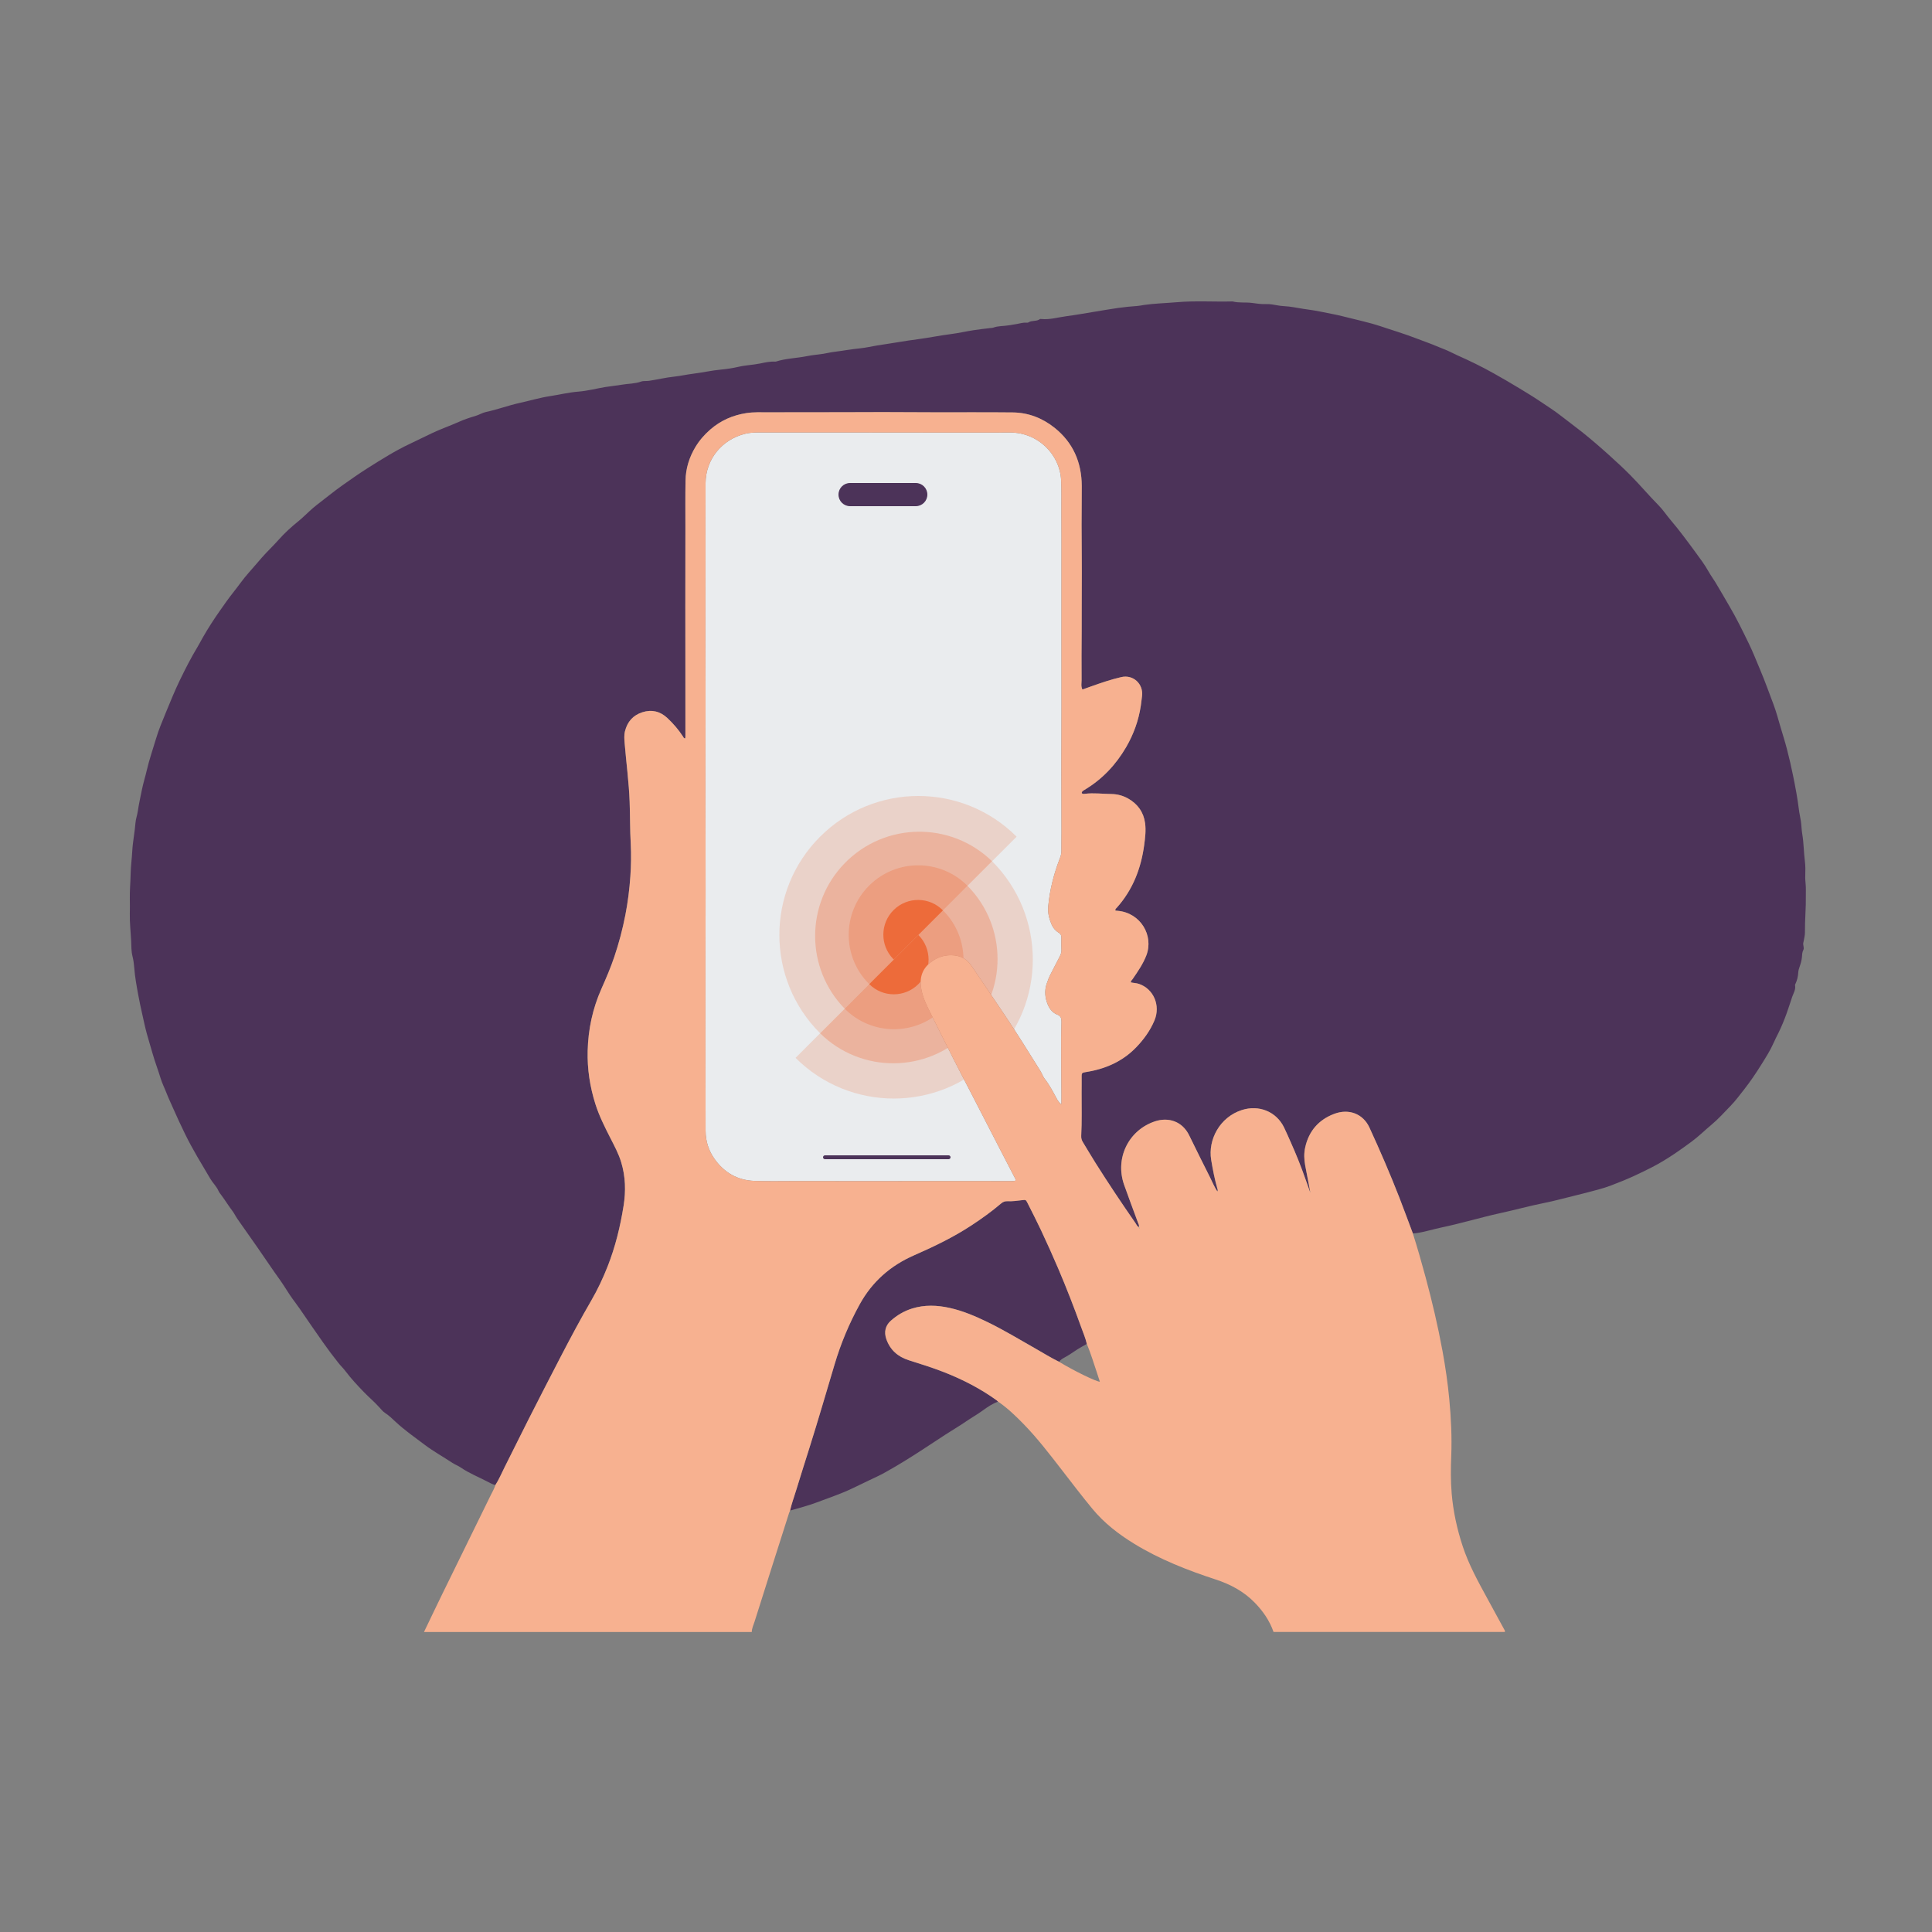 <svg xmlns="http://www.w3.org/2000/svg" xmlns:xlink="http://www.w3.org/1999/xlink" id="Layer_1" x="0px" y="0px" width="500px" height="500px" viewBox="0 0 500 500" xml:space="preserve"><rect x="0" y="0" width="500" height="500" fill="#808080" stroke="none"/><g>	<path fill="#4C3359" d="M365.643,319.203c-1.169-3.104-2.308-6.219-3.514-9.309c-2.385-6.11-4.985-12.129-7.728-18.087  c-1.638-3.558-5.317-4.984-9.131-3.536c-4.036,1.532-6.568,4.459-7.5,8.705c-0.332,1.51-0.283,3.037-0.009,4.55  c0.347,1.914,0.729,3.821,1.094,5.732c0.076,0.396,0.141,0.795,0.255,1.439c-0.484-1.358-0.894-2.485-1.29-3.618  c-1.132-3.239-2.415-6.418-3.817-9.549c-0.561-1.253-1.099-2.518-1.7-3.751c-2.016-4.134-6.521-5.906-10.912-4.504  c-5.707,1.822-8.81,7.669-7.945,12.89c0.412,2.488,0.891,4.952,1.578,7.376c0.07,0.248,0.211,0.484,0.019,0.811  c-0.782-1.172-1.286-2.449-1.9-3.664c-1.823-3.609-3.618-7.231-5.392-10.864c-1.791-3.669-5.407-4.764-8.847-3.62  c-6.838,2.273-10.405,9.528-7.996,16.408c1.147,3.276,2.39,6.519,3.584,9.779c0.141,0.386,0.389,0.756,0.242,1.202l0.017-0.016  c-0.476-0.175-0.623-0.652-0.873-1.011c-3.577-5.135-7.045-10.342-10.387-15.633c-1.121-1.775-2.173-3.593-3.272-5.383  c-0.311-0.506-0.441-1.018-0.409-1.624c0.196-3.696,0.089-7.395,0.099-11.093c0.004-1.488,0.032-2.976,0.012-4.464  c-0.007-0.572,0.187-0.772,0.775-0.861c5.115-0.769,9.7-2.681,13.346-6.467c1.966-2.041,3.617-4.314,4.724-6.954  c1.621-3.868-0.212-8.176-4.034-9.463c-0.682-0.23-1.405-0.216-2.098-0.391c0.035-0.427,0.34-0.637,0.527-0.912  c1.312-1.923,2.644-3.845,3.489-6.026c2.013-5.197-1.504-11.044-7.359-11.577c-0.217-0.02-0.433-0.04-0.626-0.058  c-0.106-0.403,0.172-0.547,0.337-0.732c4.14-4.624,6.277-10.125,7.1-16.201c0.257-1.894,0.496-3.805,0.24-5.704  c-0.382-2.839-1.942-4.984-4.402-6.373c-1.301-0.734-2.781-1.141-4.317-1.16c-2.289-0.028-4.576-0.334-6.867-0.056  c-0.151,0.018-0.308,0.03-0.457,0.01c-0.385-0.053-0.43-0.319-0.241-0.57c0.154-0.203,0.408-0.34,0.635-0.476  c4.562-2.727,8.085-6.472,10.744-11.04c1.936-3.326,3.221-6.895,3.799-10.716c0.126-0.83,0.208-1.663,0.314-2.494  c0.4-3.13-2.265-5.636-5.361-4.922c-2.637,0.608-5.206,1.484-7.757,2.393c-0.752,0.268-1.504,0.536-2.31,0.824  c-0.434-0.834-0.208-1.689-0.216-2.482c-0.039-4.188-0.01-8.378,0.022-12.566c0.028-3.698-0.015-7.396,0.021-11.094  c0.052-5.491-0.039-10.982-0.046-16.473c-0.004-3.351,0.063-6.703,0.048-10.054c-0.027-6.114-2.239-11.252-7.069-15.093  c-3.13-2.489-6.75-3.902-10.776-3.945c-6.798-0.073-13.598-0.023-20.397-0.036c-4.392-0.008-8.784-0.046-13.177-0.051  c-3.513-0.004-7.027,0.025-10.54,0.03c-6.34,0.009-12.679-0.002-19.019,0.022c-1.945,0.007-3.894-0.092-5.832,0.207  c-3.516,0.542-6.635,1.916-9.333,4.258c-1.514,1.314-2.81,2.809-3.838,4.515c-1.602,2.659-2.506,5.566-2.562,8.672  c-0.074,4.082-0.028,8.167-0.032,12.25c-0.007,6.753-0.017,13.507-0.019,20.26c-0.001,4.465,0.01,8.929,0.012,13.394  c0.004,6.752,0.007,13.504,0.008,20.257c0,0.186-0.025,0.371-0.038,0.563c-0.388,0.054-0.456-0.272-0.582-0.466  c-1.154-1.769-2.526-3.36-4.059-4.798c-1.845-1.73-4.039-2.262-6.461-1.486c-2.411,0.772-3.887,2.451-4.5,4.911  c-0.265,1.063-0.163,2.115-0.076,3.183c0.408,5.019,1.1,10.016,1.282,15.053c0.13,3.623,0.086,7.254,0.281,10.873  c0.153,2.831,0.095,5.651-0.096,8.467c-0.227,3.346-0.647,6.671-1.288,9.972c-0.714,3.676-1.666,7.283-2.86,10.827  c-0.95,2.821-2.126,5.555-3.335,8.273c-2.277,5.122-3.426,10.478-3.563,16.091c-0.115,4.708,0.586,9.27,1.997,13.736  c0.969,3.066,2.413,5.928,3.868,8.784c1.038,2.037,2.133,4.049,2.802,6.253c1.13,3.721,1.24,7.476,0.628,11.311  c-0.857,5.37-2.134,10.616-4.129,15.679c-1.19,3.021-2.565,5.958-4.195,8.767c-2.796,4.819-5.42,9.732-7.986,14.675  c-2.812,5.416-5.597,10.846-8.361,16.288c-2.056,4.049-4.041,8.134-6.095,12.183c-0.793,1.562-1.453,3.195-2.41,4.673  c-0.745-0.182-1.419-0.55-2.083-0.899c-2.291-1.202-4.713-2.154-6.862-3.629c-0.688-0.472-1.489-0.759-2.195-1.224  c-2.382-1.568-4.892-2.961-7.161-4.674c-2.546-1.923-5.178-3.748-7.526-5.942c-0.844-0.789-1.69-1.622-2.692-2.267  c-0.589-0.379-1.066-0.978-1.538-1.505c-1.247-1.392-2.682-2.582-3.972-3.923c-1.661-1.728-3.307-3.474-4.746-5.393  c-0.571-0.761-1.259-1.41-1.849-2.155c-1.367-1.726-2.693-3.479-3.956-5.279c-2.026-2.889-4.038-5.789-6.025-8.705  c-0.835-1.225-1.767-2.378-2.592-3.613c-0.859-1.286-1.647-2.617-2.551-3.877c-2.035-2.835-3.97-5.742-5.963-8.608  c-1.672-2.404-3.377-4.785-5.048-7.189c-0.456-0.656-0.792-1.399-1.274-2.032c-1.01-1.326-1.872-2.753-2.867-4.086  c-0.275-0.368-0.572-0.712-0.756-1.136c-0.507-1.166-1.463-2.026-2.101-3.111c-2.24-3.809-4.571-7.561-6.516-11.541  c-1.103-2.256-2.158-4.53-3.169-6.827c-0.565-1.285-1.172-2.554-1.678-3.862c-0.493-1.278-1.128-2.515-1.519-3.81  c-0.658-2.176-1.485-4.293-2.1-6.486c-0.471-1.68-1.001-3.353-1.464-5.038c-0.472-1.718-0.819-3.472-1.217-5.21  c-0.365-1.593-0.7-3.189-0.996-4.796c-0.434-2.354-0.867-4.705-1.043-7.099c-0.072-0.981-0.209-1.971-0.45-2.923  c-0.332-1.31-0.283-2.657-0.346-3.967c-0.113-2.351-0.397-4.697-0.349-7.058c0.025-1.26,0.031-2.522,0.003-3.782  c-0.05-2.176,0.175-4.341,0.212-6.511c0.034-1.974,0.316-3.92,0.417-5.877c0.128-2.471,0.649-4.885,0.835-7.346  c0.075-0.997,0.457-1.992,0.603-3.005c0.264-1.842,0.68-3.658,1.043-5.477c0.348-1.745,0.898-3.462,1.301-5.204  c0.626-2.708,1.555-5.329,2.338-7.989c0.707-2.399,1.696-4.721,2.647-7.041c1.142-2.785,2.282-5.578,3.593-8.285  c1.406-2.902,2.876-5.778,4.547-8.544c0.493-0.815,0.92-1.67,1.394-2.496c1.361-2.369,2.84-4.664,4.412-6.895  c1.096-1.555,2.175-3.124,3.366-4.613c1.354-1.692,2.572-3.501,4.01-5.116c1.161-1.303,2.286-2.645,3.433-3.957  c1.382-1.581,2.918-3.005,4.307-4.576c1.579-1.787,3.356-3.4,5.222-4.907c1.006-0.812,1.914-1.745,2.878-2.611  c0.594-0.533,1.186-1.073,1.822-1.554c2.21-1.673,4.337-3.451,6.606-5.053c2.207-1.559,4.415-3.12,6.698-4.557  c3.511-2.211,7.027-4.434,10.789-6.201c1.963-0.922,3.898-1.905,5.862-2.826c2.245-1.053,4.584-1.863,6.842-2.873  c1.382-0.619,2.835-1.103,4.29-1.528c0.949-0.277,1.771-0.828,2.756-1.034c2.939-0.617,5.753-1.693,8.699-2.335  c2.595-0.566,5.155-1.345,7.786-1.745c2.472-0.376,4.898-0.981,7.412-1.178c2.336-0.183,4.636-0.802,6.959-1.189  c1.419-0.236,2.858-0.353,4.274-0.6c1.643-0.287,3.344-0.225,4.938-0.799c0.666-0.24,1.358-0.093,2.039-0.196  c2.174-0.327,4.312-0.854,6.506-1.085c1.659-0.174,3.295-0.556,4.952-0.759c2.414-0.295,4.787-0.845,7.213-1.072  c1.509-0.141,3.022-0.367,4.497-0.711c1.859-0.434,3.765-0.486,5.627-0.867c1.265-0.259,2.531-0.556,3.84-0.478  c0.076,0.005,0.158,0.01,0.228-0.013c2.626-0.847,5.397-0.865,8.076-1.414c1.374-0.281,2.78-0.385,4.168-0.595  c0.903-0.137,1.785-0.372,2.69-0.485c2.335-0.292,4.65-0.718,6.995-0.951c1.433-0.143,2.844-0.494,4.27-0.725  c1.835-0.298,3.679-0.544,5.51-0.862c1.648-0.286,3.302-0.521,4.96-0.742c2.899-0.385,5.765-0.979,8.669-1.348  c1.92-0.244,3.814-0.684,5.727-0.984c1.492-0.234,2.995-0.39,4.494-0.58c0.226-0.029,0.47-0.01,0.677-0.088  c1.27-0.478,2.624-0.377,3.93-0.596c0.711-0.119,1.426-0.219,2.136-0.345c0.86-0.152,1.702-0.426,2.594-0.359  c0.149,0.011,0.334,0.018,0.448-0.057c0.912-0.595,2.107-0.193,2.996-0.864c0.074-0.056,0.219-0.035,0.328-0.024  c2.237,0.227,4.377-0.444,6.557-0.727c2.256-0.293,4.497-0.705,6.744-1.068c2.211-0.358,4.417-0.757,6.635-1.07  c1.652-0.233,3.317-0.398,4.982-0.512c0.578-0.039,1.127-0.175,1.69-0.256c2.824-0.408,5.676-0.465,8.511-0.712  c4.805-0.419,9.613-0.072,14.418-0.2c1.638,0.437,3.332,0.162,4.998,0.383c1.192,0.158,2.414,0.357,3.633,0.305  c1.078-0.046,2.118,0.167,3.165,0.359c0.936,0.172,1.89,0.162,2.835,0.282c1.661,0.211,3.296,0.569,4.954,0.777  c2.075,0.261,4.11,0.74,6.16,1.129c1.719,0.326,3.415,0.776,5.116,1.19c1.771,0.432,3.545,0.858,5.302,1.342  c1.244,0.343,2.466,0.77,3.694,1.171c1.803,0.588,3.613,1.157,5.402,1.786c1.797,0.632,3.566,1.34,5.356,1.989  c1.426,0.518,2.804,1.153,4.223,1.69c1.127,0.426,2.192,1.034,3.303,1.527c3.2,1.421,6.357,2.951,9.403,4.666  c2.244,1.264,4.484,2.551,6.687,3.897c1.75,1.07,3.52,2.123,5.212,3.268c1.919,1.299,3.891,2.532,5.716,3.976  c1.73,1.369,3.522,2.657,5.248,4.035c2.404,1.92,4.73,3.932,7.01,5.987c1.866,1.682,3.721,3.387,5.494,5.178  c2.511,2.537,4.805,5.273,7.314,7.809c1.173,1.186,2.084,2.596,3.165,3.862c2.248,2.633,4.292,5.425,6.338,8.21  c1.203,1.637,2.432,3.267,3.434,5.052c0.554,0.987,1.23,1.906,1.823,2.876c1.227,2.008,2.371,4.062,3.568,6.085  c1.849,3.125,3.426,6.39,5.017,9.645c1.099,2.249,2.007,4.59,2.983,6.897c1.233,2.915,2.283,5.89,3.405,8.842  c0.741,1.95,1.263,3.969,1.854,5.967c0.56,1.895,1.165,3.779,1.658,5.691c0.577,2.24,1.103,4.496,1.563,6.762  c0.597,2.938,1.163,5.883,1.525,8.864c0.123,1.015,0.371,2.013,0.518,3.031c0.159,1.092,0.159,2.192,0.348,3.283  c0.401,2.319,0.379,4.687,0.681,7.024c0.16,1.241,0.146,2.513,0.101,3.768c-0.029,0.806,0.039,1.584,0.112,2.381  c0.081,0.889,0.022,1.8,0.038,2.703c0.058,3.223-0.267,6.439-0.234,9.665c0.007,0.711-0.199,1.425-0.311,2.137  c-0.024,0.15-0.068,0.297-0.105,0.445c-0.162,0.639,0.303,1.322,0.003,1.894c-0.336,0.64-0.305,1.291-0.372,1.949  c-0.086,0.841-0.32,1.647-0.606,2.433c-0.171,0.471-0.308,0.942-0.334,1.437c-0.053,1.04-0.289,2.029-0.737,2.969  c-0.047,0.099-0.123,0.219-0.103,0.312c0.239,1.156-0.409,2.09-0.754,3.101c-0.479,1.405-0.912,2.826-1.418,4.221  c-0.607,1.676-1.275,3.33-2.064,4.931c-0.454,0.922-0.928,1.836-1.342,2.776c-0.848,1.926-1.985,3.685-3.09,5.462  c-1.406,2.261-2.893,4.469-4.539,6.566c-1.123,1.43-2.222,2.905-3.473,4.199c-1.604,1.66-3.15,3.389-4.945,4.884  c-1.722,1.434-3.318,3.026-5.127,4.361c-1.407,1.038-2.822,2.068-4.273,3.043c-1.928,1.296-3.903,2.525-5.973,3.582  c-1.526,0.779-3.063,1.535-4.622,2.251c-1.974,0.906-3.985,1.711-6.011,2.483c-1.066,0.406-2.162,0.745-3.263,1.045  c-2.202,0.598-4.41,1.18-6.629,1.71c-2.404,0.575-4.79,1.251-7.208,1.731c-3.919,0.778-7.764,1.849-11.665,2.696  c-2.442,0.53-4.871,1.18-7.299,1.802c-2.615,0.67-5.236,1.356-7.873,1.901c-2.157,0.446-4.255,1.144-6.441,1.445  C366.252,319.178,365.946,319.182,365.643,319.203z"></path>	<path fill="#EAECEE" d="M274.691,285.837c-0.644-0.534-0.924-0.994-1.199-1.497c-0.96-1.76-1.864-3.552-3.124-5.143  c-0.454-0.573-0.686-1.346-1.087-1.991c-3.018-4.848-6.027-9.703-9.216-14.442c-2.897-4.306-5.789-8.615-8.71-12.904  c-1.232-1.809-3.014-2.634-5.182-2.658c-1.989-0.022-3.755,0.639-5.309,1.839c-2.475,1.912-2.991,4.481-2.346,7.391  c0.475,2.145,1.468,4.086,2.441,6.033c1.961,3.923,3.908,7.852,5.889,11.765c1.481,2.926,3.009,5.827,4.512,8.742  c2.479,4.808,4.952,9.62,7.431,14.427c1.241,2.407,2.494,4.808,3.734,7.216c0.135,0.262,0.355,0.503,0.284,0.928  c-0.43,0.173-0.923,0.131-1.399,0.131c-6.875,0.002-13.75-0.007-20.625-0.007c-5.346,0-10.692,0.012-16.038,0.012  c-6.263,0-12.527-0.007-18.79-0.014c-3.59-0.004-7.183,0.091-10.768-0.048c-4.31-0.168-7.743-2.139-10.242-5.648  c-1.542-2.166-2.331-4.612-2.338-7.286c-0.013-4.848-0.017-9.696-0.019-14.544c-0.004-9.771-0.007-19.541-0.004-29.312  c0.002-6.184,0.026-12.368,0.024-18.552c-0.003-8.702-0.026-17.404-0.029-26.106c-0.002-8.094,0.017-16.188,0.018-24.281  c0.001-4.959-0.019-9.917-0.02-14.876c-0.001-6.641,0.011-13.282,0.014-19.923c0.003-6.682-0.016-13.364,0.006-20.045  c0.021-6.119,4.202-11.336,10.31-12.799c1.684-0.403,3.414-0.324,5.131-0.324c8.937,0.002,17.874-0.001,26.811,0.005  c8.174,0.005,16.348,0.02,24.522,0.025c4.01,0.003,8.019-0.003,12.029-0.014c7.289-0.02,12.889,5.739,13.214,12.3  c0.136,2.745,0.048,5.487,0.072,8.231c0.039,4.421,0.018,8.843,0.019,13.265c0.001,6.676-0.004,13.353-0.003,20.029  c0.001,5.684,0.014,11.368,0.009,17.052c-0.004,4.881-0.036,9.762-0.036,14.643c0.001,5.989,0.026,11.977,0.034,17.966  c0.002,1.603-0.043,3.206-0.022,4.808c0.009,0.67-0.158,1.273-0.395,1.885c-1.566,4.038-2.636,8.201-3.022,12.521  c-0.142,1.588,0.242,3.115,0.853,4.565c0.373,0.886,0.982,1.647,1.825,2.151c0.557,0.333,0.763,0.751,0.732,1.403  c-0.049,1.027-0.006,2.06,0.018,3.09c0.013,0.551-0.117,1.054-0.368,1.54c-0.824,1.593-1.63,3.195-2.463,4.783  c-0.392,0.748-0.679,1.536-0.955,2.326c-0.661,1.891-0.489,3.759,0.286,5.578c0.481,1.129,1.266,2.06,2.398,2.501  c0.999,0.389,1.127,1.034,1.102,1.942c-0.072,2.628-0.095,5.261-0.063,7.885c0.035,2.857-0.014,5.714,0.047,8.57  C274.718,282.526,274.691,284.084,274.691,285.837z"></path>	<path opacity="0.2" fill="#ED6B3A" d="M263.1,216.53c-14.048-14.044-36.815-14.04-50.867,0.011  c-14.052,14.051-14.041,36.827,0.009,50.872L263.1,216.53z"></path>	<path opacity="0.2" fill="#ED6B3A" d="M256.75,222.89l-50.861,50.882  c14.051,14.044,36.826,14.04,50.872-0.011C270.807,259.711,270.8,236.936,256.75,222.89z"></path>	<path opacity="0.3" fill="#ED6B3A" d="M256.746,222.89c-10.679-10.39-27.759-10.157-38.149,0.522  c-10.195,10.478-10.189,27.169,0.012,37.64L256.746,222.89z"></path>	<path opacity="0.3" fill="#ED6B3A" d="M250.392,229.251l-38.146,38.162  c10.611,10.461,27.693,10.339,38.154-0.272C260.758,256.633,260.755,239.754,250.392,229.251z"></path>	<path opacity="0.3" fill="#ED6B3A" d="M250.389,229.251c-7.003-7.045-18.391-7.08-25.436-0.077  c-7.045,7.003-7.08,18.391-0.077,25.436c0.027,0.028,0.055,0.055,0.083,0.083L250.389,229.251z"></path>	<path opacity="0.3" fill="#ED6B3A" d="M218.61,261.052c7.003,7.045,18.391,7.079,25.436,0.077  c7.045-7.003,7.079-18.391,0.077-25.436c-0.027-0.028-0.055-0.055-0.082-0.082L218.61,261.052z"></path>	<path fill="#ED6B3A" d="M244.032,235.611c-3.474-3.55-9.168-3.613-12.718-0.139c-3.55,3.474-3.613,9.168-0.139,12.718  c0.047,0.048,0.094,0.095,0.141,0.141L244.032,235.611z"></path>	<path fill="#ED6B3A" d="M224.962,254.692c3.513,3.511,9.207,3.51,12.717-0.003c3.511-3.513,3.51-9.207-0.003-12.717  L224.962,254.692z"></path>	<path fill="#4C3359" d="M258.296,362.728c-1.404,0.522-2.652,1.351-3.841,2.216c-1.481,1.079-3.071,1.98-4.578,3.012  c-1.687,1.155-3.457,2.189-5.175,3.3c-2.013,1.301-4.007,2.634-6.015,3.942c-3.181,2.072-6.405,4.08-9.725,5.918  c-1.255,0.695-2.575,1.307-3.884,1.917c-1.551,0.723-3.084,1.486-4.629,2.223c-2.961,1.413-6.069,2.427-9.124,3.588  c-2.24,0.851-4.565,1.427-6.861,2.098c0.405-1.789,1.046-3.507,1.58-5.257c1.112-3.647,2.273-7.279,3.418-10.917  c2.265-7.195,4.378-14.435,6.529-21.665c1.612-5.418,3.787-10.629,6.525-15.588c3.216-5.824,7.941-9.97,14.022-12.634  c5.141-2.253,10.196-4.678,14.902-7.773c2.65-1.743,5.223-3.588,7.637-5.647c0.498-0.425,1.013-0.623,1.66-0.592  c1.264,0.061,2.516-0.121,3.767-0.268c0.966-0.113,0.98-0.143,1.436,0.767c1.18,2.352,2.389,4.691,3.505,7.073  c1.538,3.28,3.032,6.58,4.45,9.915c2.12,4.982,4.084,10.025,5.916,15.119c0.515,1.432,1.124,2.834,1.461,4.327  c-0.816,0.47-1.649,0.914-2.444,1.417c-1.111,0.703-2.165,1.491-3.333,2.108c-0.52,0.275-1.048,0.59-1.395,1.107  c-2.159-1.052-4.191-2.332-6.276-3.516c-4.043-2.298-8.023-4.71-12.21-6.744c-3.159-1.534-6.38-2.92-9.828-3.686  c-3.251-0.722-6.502-0.852-9.728,0.155c-2.068,0.646-3.908,1.728-5.514,3.158c-1.423,1.267-1.783,2.926-1.178,4.703  c0.966,2.839,3.006,4.627,5.828,5.519c3.089,0.977,6.182,1.938,9.201,3.126c4.811,1.894,9.375,4.244,13.575,7.273  C258.089,362.509,258.188,362.626,258.296,362.728z"></path>	<path fill="#BFE0D2" d="M294.737,317.591c0.205-0.04,0.217,0.095,0.209,0.238c-0.002,0.028-0.054,0.081-0.062,0.077  c-0.142-0.069-0.165-0.19-0.131-0.331C294.753,317.576,294.737,317.591,294.737,317.591z"></path></g><path fill="#F7B190" d="M365.643,319.203c1.194,3.735,2.263,7.506,3.286,11.29c1.71,6.328,3.209,12.708,4.391,19.155 c0.756,4.12,1.359,8.267,1.754,12.444c0.464,4.905,0.698,9.815,0.508,14.736c-0.126,3.244-0.161,6.48,0.116,9.717 c0.396,4.619,1.372,9.11,2.812,13.518c1.587,4.853,4.043,9.283,6.472,13.732c1.48,2.709,2.956,5.421,4.433,8.131 c0.075,0.138,0.115,0.279,0.015,0.424c-19.946,0-39.891,0-59.837,0c-1.022-2.937-2.751-5.425-4.908-7.626 c-2.812-2.871-6.234-4.699-10.034-5.943c-7.331-2.401-14.498-5.197-21.11-9.25c-4.059-2.488-7.79-5.372-10.839-9.062 c-2.77-3.352-5.399-6.816-8.061-10.253c-3.083-3.98-6.146-7.979-9.662-11.596c-2.075-2.134-4.217-4.198-6.684-5.891 c-0.108-0.103-0.206-0.219-0.326-0.306c-4.201-3.03-8.764-5.38-13.575-7.273c-3.018-1.188-6.111-2.149-9.201-3.126 c-2.822-0.893-4.862-2.68-5.828-5.519c-0.605-1.777-0.245-3.436,1.178-4.703c1.606-1.43,3.446-2.512,5.514-3.158 c3.225-1.007,6.476-0.877,9.728-0.155c3.447,0.766,6.669,2.151,9.828,3.686c4.187,2.034,8.167,4.446,12.21,6.744 c2.085,1.185,4.116,2.465,6.276,3.516c3.701,2.257,9.473,5.087,10.548,5.155c-0.225-0.696-0.437-1.381-0.668-2.059 c-0.879-2.584-1.649-5.206-2.708-7.727c-0.337-1.493-0.945-2.895-1.46-4.327c-1.832-5.094-3.796-10.136-5.916-15.119 c-1.419-3.335-2.913-6.635-4.45-9.915c-1.117-2.382-2.325-4.721-3.505-7.073c-0.457-0.909-0.47-0.88-1.436-0.767 c-1.251,0.147-2.503,0.329-3.767,0.268c-0.647-0.031-1.162,0.167-1.66,0.592c-2.414,2.059-4.987,3.904-7.637,5.647 c-4.706,3.095-9.761,5.52-14.902,7.773c-6.081,2.664-10.806,6.811-14.022,12.634c-2.738,4.959-4.914,10.17-6.525,15.588 c-2.151,7.23-4.264,14.47-6.529,21.665c-1.145,3.637-2.306,7.269-3.418,10.917c-0.533,1.75-1.175,3.468-1.58,5.257 c-0.087,0.211-0.189,0.417-0.258,0.634c-2.976,9.348-5.959,18.693-8.908,28.05c-0.282,0.893-0.723,1.756-0.739,2.725 c-28.276,0-56.551,0-84.827,0c1.585-3.295,3.152-6.598,4.759-9.882c4.153-8.487,8.33-16.962,12.478-25.452 c0.433-0.886,0.952-1.736,1.241-2.69c0.956-1.478,1.617-3.11,2.41-4.673c2.054-4.05,4.039-8.135,6.095-12.183 c2.763-5.441,5.549-10.871,8.361-16.288c2.566-4.943,5.19-9.856,7.986-14.675c1.63-2.809,3.004-5.746,4.195-8.767 c1.995-5.063,3.272-10.309,4.129-15.679c0.612-3.835,0.502-7.59-0.628-11.311c-0.669-2.205-1.765-4.216-2.802-6.253 c-1.455-2.856-2.899-5.719-3.868-8.784c-1.411-4.467-2.112-9.028-1.997-13.736c0.137-5.612,1.285-10.969,3.563-16.091 c1.209-2.719,2.384-5.452,3.335-8.273c1.194-3.544,2.145-7.15,2.86-10.827c0.641-3.301,1.061-6.626,1.288-9.972 c0.191-2.816,0.249-5.635,0.096-8.467c-0.195-3.619-0.151-7.25-0.281-10.873c-0.181-5.037-0.873-10.033-1.282-15.053 c-0.087-1.068-0.189-2.121,0.076-3.183c0.613-2.459,2.089-4.139,4.5-4.911c2.423-0.776,4.617-0.245,6.461,1.486 c1.533,1.438,2.905,3.029,4.059,4.798c0.126,0.193,0.194,0.52,0.582,0.466c0.014-0.192,0.038-0.378,0.038-0.563 c-0.001-6.752-0.004-13.504-0.008-20.257c-0.003-4.465-0.014-8.929-0.012-13.394c0.002-6.753,0.012-13.507,0.019-20.26 c0.004-4.084-0.042-8.168,0.032-12.25c0.056-3.106,0.96-6.013,2.562-8.672c1.027-1.706,2.324-3.2,3.838-4.515 c2.698-2.342,5.817-3.717,9.333-4.258c1.938-0.299,3.887-0.2,5.832-0.207c6.34-0.024,12.679-0.013,19.019-0.022 c3.513-0.005,7.027-0.035,10.54-0.03c4.392,0.005,8.784,0.043,13.177,0.051c6.799,0.013,13.599-0.037,20.397,0.036 c4.026,0.043,7.646,1.456,10.776,3.945c4.829,3.841,7.042,8.979,7.069,15.093c0.015,3.351-0.052,6.703-0.048,10.054 c0.007,5.491,0.098,10.983,0.046,16.473c-0.035,3.699,0.007,7.396-0.021,11.094c-0.032,4.189-0.061,8.378-0.022,12.566 c0.007,0.793-0.218,1.648,0.216,2.482c0.806-0.288,1.558-0.556,2.31-0.824c2.552-0.909,5.12-1.786,7.757-2.393 c3.096-0.714,5.761,1.792,5.361,4.922c-0.106,0.831-0.188,1.664-0.314,2.494c-0.578,3.821-1.863,7.389-3.799,10.716 c-2.659,4.568-6.183,8.313-10.744,11.04c-0.228,0.136-0.482,0.273-0.635,0.476c-0.189,0.25-0.144,0.517,0.241,0.57 c0.149,0.021,0.306,0.009,0.457-0.01c2.292-0.279,4.578,0.028,6.867,0.056c1.537,0.019,3.016,0.426,4.317,1.16 c2.46,1.389,4.02,3.533,4.402,6.373c0.255,1.899,0.016,3.81-0.24,5.704c-0.824,6.076-2.96,11.577-7.1,16.201 c-0.165,0.185-0.443,0.328-0.337,0.732c0.193,0.018,0.409,0.038,0.626,0.058c5.856,0.533,9.373,6.38,7.359,11.577 c-0.845,2.182-2.177,4.103-3.489,6.026c-0.188,0.275-0.493,0.485-0.527,0.912c0.693,0.174,1.417,0.161,2.098,0.391 c3.821,1.287,5.655,5.595,4.034,9.463c-1.107,2.64-2.758,4.913-4.724,6.954c-3.646,3.786-8.232,5.698-13.346,6.467 c-0.588,0.088-0.782,0.289-0.775,0.861c0.019,1.488-0.008,2.976-0.012,4.464c-0.01,3.698,0.097,7.398-0.099,11.093 c-0.032,0.605,0.098,1.117,0.409,1.624c1.098,1.789,2.151,3.608,3.272,5.383c3.341,5.291,6.81,10.498,10.387,15.633 c0.25,0.359,0.397,0.836,0.873,1.011c-0.034,0.141-0.011,0.262,0.131,0.331c0.007,0.004,0.06-0.049,0.062-0.077 c0.008-0.144-0.004-0.279-0.209-0.238c0.147-0.446-0.1-0.816-0.242-1.202c-1.194-3.26-2.437-6.503-3.584-9.779 c-2.41-6.88,1.158-14.135,7.996-16.408c3.44-1.144,7.056-0.048,8.847,3.62c1.774,3.633,3.569,7.255,5.392,10.864 c0.613,1.214,1.118,2.492,1.9,3.664c0.192-0.326,0.051-0.563-0.019-0.811c-0.688-2.424-1.166-4.888-1.578-7.376 c-0.865-5.22,2.238-11.068,7.945-12.89c4.391-1.402,8.896,0.37,10.912,4.504c0.601,1.234,1.139,2.498,1.7,3.751 c1.402,3.131,2.685,6.309,3.817,9.549c0.396,1.133,0.805,2.261,1.29,3.618c-0.114-0.644-0.18-1.043-0.255-1.439 c-0.365-1.911-0.748-3.818-1.094-5.732c-0.274-1.513-0.323-3.04,0.009-4.55c0.932-4.246,3.464-7.173,7.5-8.705 c3.814-1.448,7.493-0.022,9.131,3.536c2.743,5.959,5.344,11.977,7.728,18.087C363.335,312.984,364.474,316.1,365.643,319.203z  M274.691,285.837c0-1.753,0.027-3.31-0.006-4.866c-0.061-2.856-0.012-5.714-0.047-8.57c-0.032-2.624-0.009-5.257,0.063-7.885 c0.025-0.908-0.103-1.553-1.102-1.942c-1.131-0.441-1.917-1.372-2.398-2.501c-0.775-1.819-0.948-3.687-0.286-5.578 c0.276-0.79,0.563-1.579,0.955-2.326c0.833-1.588,1.639-3.19,2.463-4.783c0.251-0.486,0.381-0.989,0.368-1.54 c-0.024-1.03-0.067-2.062-0.018-3.09c0.031-0.652-0.174-1.07-0.732-1.403c-0.843-0.504-1.452-1.265-1.825-2.151 c-0.611-1.45-0.995-2.978-0.853-4.565c0.386-4.321,1.456-8.483,3.022-12.521c0.237-0.612,0.404-1.214,0.395-1.885 c-0.022-1.602,0.024-3.205,0.022-4.808c-0.008-5.989-0.033-11.977-0.034-17.966c-0.001-4.881,0.032-9.762,0.036-14.643 c0.005-5.684-0.008-11.368-0.009-17.052c-0.001-6.676,0.004-13.353,0.003-20.029c0-4.422,0.02-8.844-0.019-13.265 c-0.024-2.743,0.064-5.486-0.072-8.231c-0.324-6.561-5.924-12.32-13.214-12.3c-4.01,0.011-8.019,0.016-12.029,0.014 c-8.174-0.005-16.348-0.021-24.522-0.025c-8.937-0.005-17.874-0.003-26.811-0.005c-1.718,0-3.447-0.08-5.131,0.324 c-6.108,1.464-10.289,6.68-10.31,12.799c-0.023,6.682-0.004,13.363-0.006,20.045c-0.003,6.641-0.014,13.282-0.014,19.923 c0,4.959,0.021,9.917,0.02,14.876c-0.001,8.094-0.02,16.188-0.018,24.281c0.002,8.702,0.026,17.404,0.029,26.106 c0.002,6.184-0.022,12.368-0.024,18.552c-0.003,9.771,0,19.541,0.004,29.312c0.002,4.848,0.006,9.696,0.019,14.544 c0.007,2.673,0.796,5.12,2.338,7.286c2.499,3.51,5.932,5.481,10.242,5.648c3.584,0.14,7.178,0.044,10.768,0.048 c6.263,0.007,12.527,0.013,18.79,0.014c5.346,0,10.692-0.012,16.038-0.012c6.875,0,13.75,0.009,20.625,0.007 c0.476,0,0.968,0.042,1.399-0.131c0.071-0.425-0.149-0.665-0.284-0.928c-1.241-2.407-2.493-4.809-3.734-7.216 c-2.479-4.808-4.952-9.619-7.431-14.427c-1.503-2.915-3.03-5.817-4.512-8.742c-1.981-3.912-3.928-7.842-5.889-11.765 c-0.973-1.947-1.966-3.888-2.441-6.033c-0.645-2.909-0.129-5.478,2.346-7.391c1.554-1.201,3.32-1.861,5.309-1.839 c2.168,0.024,3.95,0.849,5.182,2.658c2.921,4.289,5.813,8.599,8.71,12.904c3.189,4.739,6.197,9.594,9.216,14.442 c0.402,0.645,0.633,1.418,1.087,1.991c1.26,1.591,2.164,3.382,3.124,5.143C273.767,284.843,274.047,285.302,274.691,285.837z"></path><path fill="#4C3359" d="M237,131h-17c-1.657,0-3-1.343-3-3l0,0c0-1.657,1.343-3,3-3h17c1.657,0,3,1.343,3,3l0,0 C240,129.657,238.657,131,237,131z"></path><path fill="#4C3359" d="M245.5,300h-32c-0.276,0-0.5-0.224-0.5-0.5l0,0c0-0.276,0.224-0.5,0.5-0.5h32c0.276,0,0.5,0.224,0.5,0.5l0,0 C246,299.776,245.776,300,245.5,300z"></path><g></g><g></g><g></g><g></g><g></g><g></g></svg>
